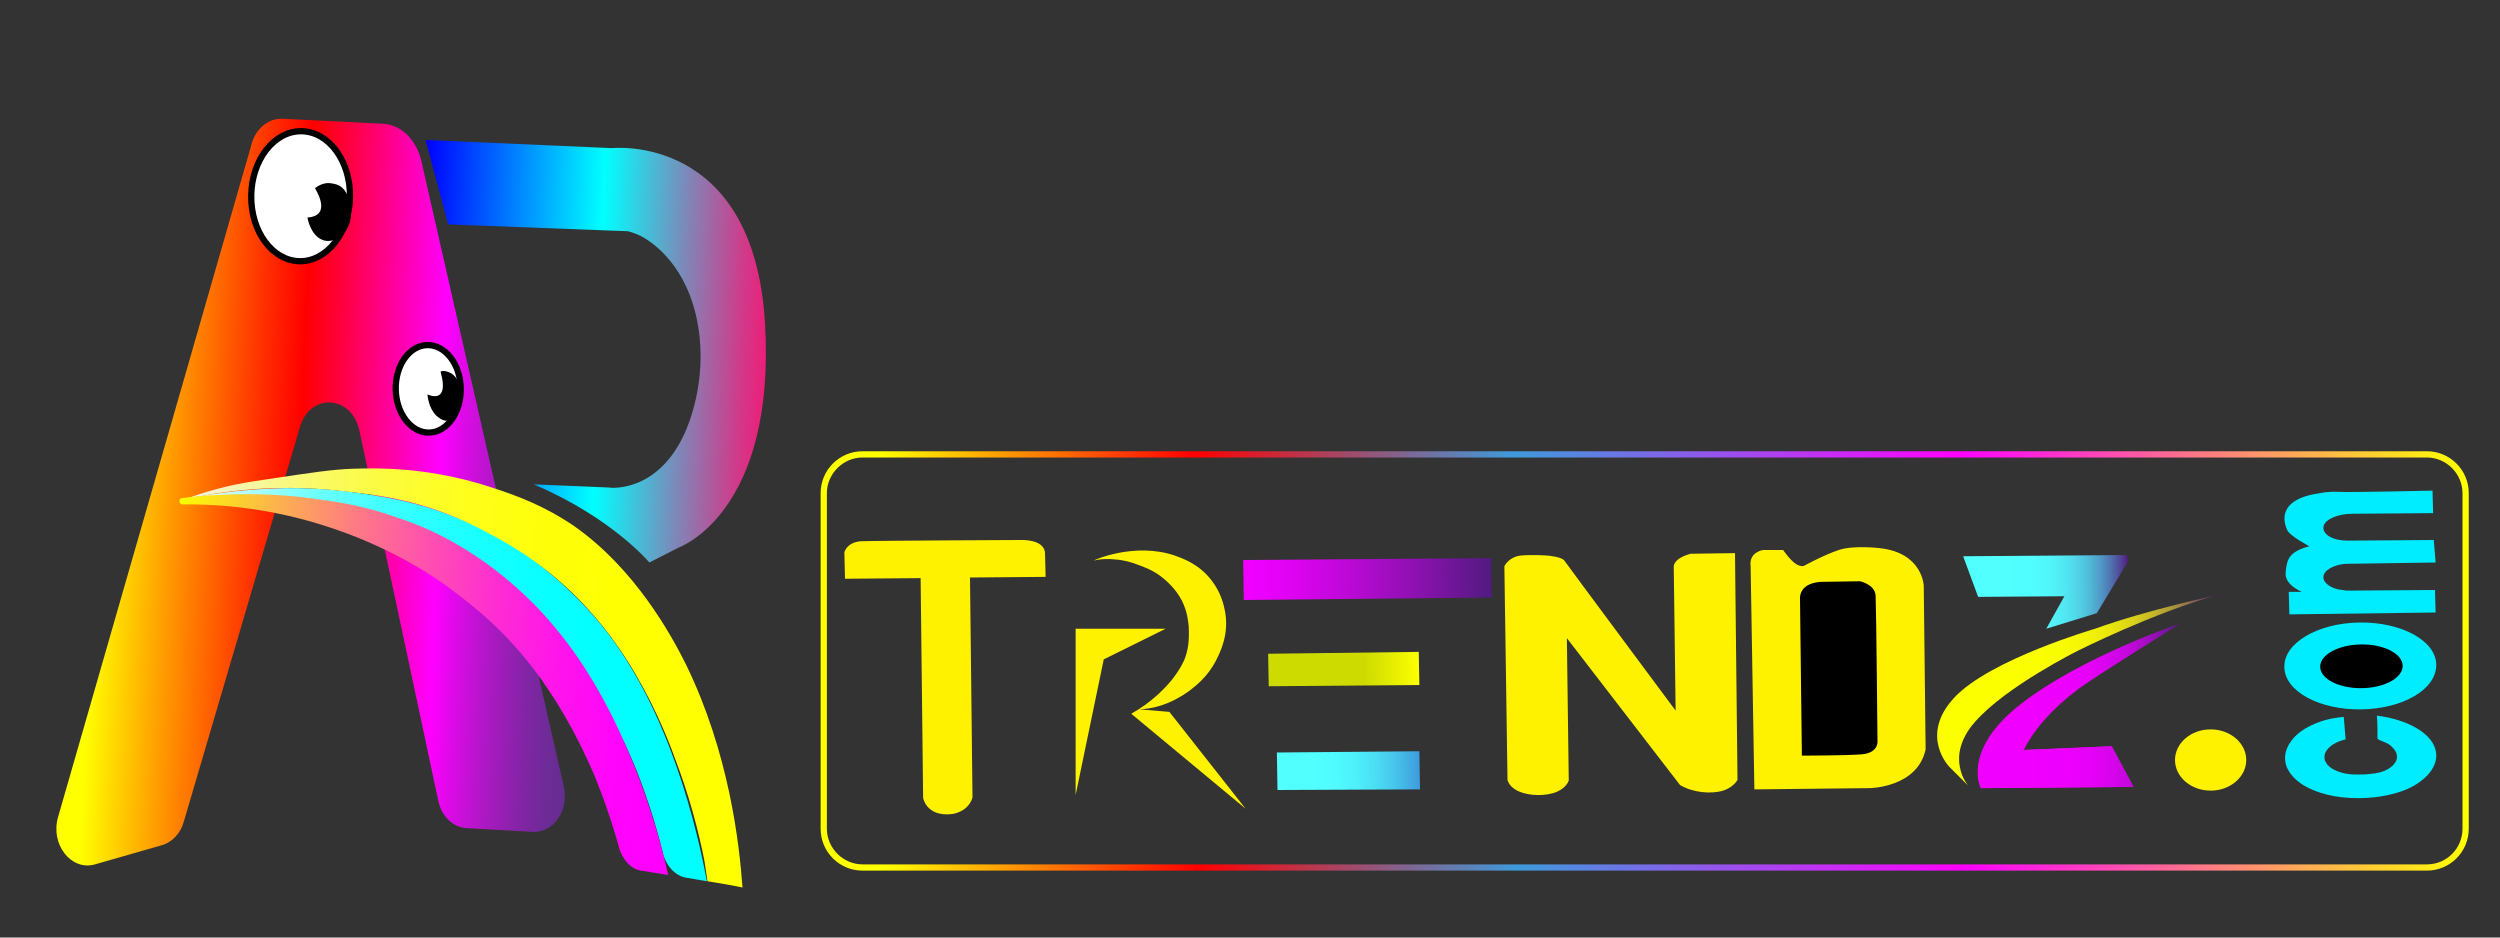 <?xml version="1.0" encoding="utf-8"?>
<!-- Generator: Adobe Illustrator 24.1.1, SVG Export Plug-In . SVG Version: 6.00 Build 0)  -->
<svg version="1.1" id="Layer_1" xmlns="http://www.w3.org/2000/svg" xmlns:xlink="http://www.w3.org/1999/xlink" x="0px" y="0px"
	 viewBox="0 0 400 150" style="enable-background:new 0 0 400 150;" xml:space="preserve">
<rect x="0" y="0" width="400" height="150" fill="#333333" stroke="none"/>
<style type="text/css">
	.st0{display:none;fill:#FF0000;}
	.st1{display:none;fill:url(#SVGID_1_);}
	.st2{fill:url(#SVGID_2_);}
	.st3{display:none;fill:url(#SVGID_3_);}
	.st4{display:none;fill:url(#SVGID_4_);}
	.st5{fill:url(#SVGID_5_);}
	.st6{display:none;fill:url(#SVGID_6_);}
	.st7{display:none;fill:url(#SVGID_7_);}
	.st8{display:none;fill:url(#SVGID_8_);}
	.st9{fill:#FFF200;}
	.st10{display:none;}
	.st11{display:inline;fill:none;stroke:#FFF200;stroke-miterlimit:10;}
	.st12{display:inline;stroke:#FFF800;stroke-miterlimit:10;}
	.st13{fill:url(#SVGID_9_);}
	.st14{fill:url(#SVGID_10_);}
	.st15{fill:url(#SVGID_11_);}
	.st16{fill:url(#SVGID_12_);}
	.st17{fill:url(#SVGID_13_);}
	.st18{fill:url(#SVGID_14_);}
	.st19{fill:url(#SVGID_15_);}
	.st20{fill:#00EDFF;}
	.st21{fill:url(#SVGID_16_);}
	.st22{fill:#FFFFFF;stroke:#000000;stroke-width:1;stroke-miterlimit:10;}
	.st23{fill:#FFFFFF;stroke:#000000;stroke-width:1;stroke-miterlimit:10;}
	.st24{fill:url(#SVGID_17_);}
	.st25{fill:url(#SVGID_18_);}
	.st26{fill:url(#SVGID_19_);}
</style>
<path class="st0" d="M95.8,82.1c2.6,1.5,4.3,3.1,5.4,4.1c0.6,0.6,1.4,1.4,2.2,2.5c0.8,1,0.8,1.3,1.9,2.8c0.9,1.3,1.3,1.9,2,2.5
	c1.4,1.2,2.8,1.7,3.1,1.8c0.7,0.2,2.2,0.7,3.5,0.4c1.7-0.5,2.5-2.3,2.1-4.5c0,0-2-4.2-5.6-7.2l-3.8-0.1c0,0,2.9,4.2,2.8,4.9
	c0,0-3.2-4.7-5.7-5.4L95.8,82.1z"/>
<g>
	
		<linearGradient id="SVGID_1_" gradientUnits="userSpaceOnUse" x1="29.881" y1="101.266" x2="67.773" y2="101.266" gradientTransform="matrix(1 -2.183822e-03 -2.183822e-03 -1 0.319 149.273)">
		<stop  offset="4.850001e-02" style="stop-color:#FFFF00"/>
		<stop  offset="0.185" style="stop-color:#FFA400"/>
		<stop  offset="0.369" style="stop-color:#FF2F00"/>
		<stop  offset="0.451" style="stop-color:#FF0000"/>
		<stop  offset="0.538" style="stop-color:#FF004D"/>
		<stop  offset="0.728" style="stop-color:#FF00FF"/>
		<stop  offset="0.777" style="stop-color:#D90BE4"/>
		<stop  offset="0.848" style="stop-color:#A81AC0"/>
		<stop  offset="0.91" style="stop-color:#8424A7"/>
		<stop  offset="0.961" style="stop-color:#6E2B97"/>
		<stop  offset="0.994" style="stop-color:#662D91"/>
	</linearGradient>
	<polygon class="st1" points="39.8,72.2 30,75.6 43.9,20.3 54.8,20.2 67.9,70.2 58.6,70.2 49.6,33.8 	"/>
	
		<linearGradient id="SVGID_2_" gradientUnits="userSpaceOnUse" x1="90.979" y1="56.689" x2="126.997" y2="56.689" gradientTransform="matrix(2.251 9.130000e-02 9.070000e-02 -2.236 -198.744 196.432)">
		<stop  offset="4.850001e-02" style="stop-color:#FFFF00"/>
		<stop  offset="0.185" style="stop-color:#FFA400"/>
		<stop  offset="0.369" style="stop-color:#FF2F00"/>
		<stop  offset="0.451" style="stop-color:#FF0000"/>
		<stop  offset="0.538" style="stop-color:#FF004D"/>
		<stop  offset="0.728" style="stop-color:#FF00FF"/>
		<stop  offset="0.777" style="stop-color:#D90BE4"/>
		<stop  offset="0.848" style="stop-color:#A81AC0"/>
		<stop  offset="0.91" style="stop-color:#8424A7"/>
		<stop  offset="0.961" style="stop-color:#6E2B97"/>
		<stop  offset="0.994" style="stop-color:#662D91"/>
	</linearGradient>
	<path class="st2" d="M26,135.2l-10.8,3.1c-3.8,1.1-7.2-3.2-5.9-7.6L40.3,22.9c0.7-2.4,2.7-4,4.9-3.9l16,0.8
		c2.9,0.1,5.4,2.5,6.2,5.9l22.8,100.1c0.9,3.8-1.6,7.5-5,7.3l-10.5-0.6c-2.2-0.1-4.1-1.9-4.6-4.5L57.5,68.9
		c-1.2-5.7-7.9-6.1-9.5-0.6l-18.6,63.2C28.9,133.3,27.6,134.7,26,135.2z"/>
	
		<linearGradient id="SVGID_3_" gradientUnits="userSpaceOnUse" x1="16.594" y1="36.102" x2="35.845" y2="36.102" gradientTransform="matrix(1 0 0 -1 0 150)">
		<stop  offset="0" style="stop-color:#00FFFF"/>
		<stop  offset="6.590000e-02" style="stop-color:#04F8FF"/>
		<stop  offset="0.163" style="stop-color:#0DE4FF"/>
		<stop  offset="0.28" style="stop-color:#1DC4FF"/>
		<stop  offset="0.41" style="stop-color:#3497FF"/>
		<stop  offset="0.412" style="stop-color:#3496FF"/>
		<stop  offset="0.44" style="stop-color:#2F88FF"/>
		<stop  offset="0.545" style="stop-color:#1E57FF"/>
		<stop  offset="0.644" style="stop-color:#1132FF"/>
		<stop  offset="0.736" style="stop-color:#0816FF"/>
		<stop  offset="0.817" style="stop-color:#0206FF"/>
		<stop  offset="0.878" style="stop-color:#0000FF"/>
	</linearGradient>
	<path class="st3" d="M30.9,87L30.9,87c-1.8,0.2-3.4,1.9-4.1,4.6l-10,39.4c-1.2,4.7,1,9.8,4.3,9.9l1.3,0c2,0,3.8-1.9,4.5-4.9
		l8.6-39.4C36.7,91.7,34.2,86.7,30.9,87z"/>
	
		<linearGradient id="SVGID_4_" gradientUnits="userSpaceOnUse" x1="183.723" y1="-10.691" x2="201.094" y2="-11.077" gradientTransform="matrix(0.762 -0.119 -0.156 -1.002 -76.93 119.899)">
		<stop  offset="0.211" style="stop-color:#48FF00"/>
		<stop  offset="0.406" style="stop-color:#3CD40A"/>
		<stop  offset="0.845" style="stop-color:#1E6824"/>
		<stop  offset="0.913" style="stop-color:#195728"/>
	</linearGradient>
	<path class="st4" d="M62.9,94.6l9,31.7c0.7,2.5,2.4,3.9,4.2,3.5l0.9-0.2c2.6-0.6,4-5,2.9-8.7l-9.9-31.4c-0.5-1.6-1.4-2.8-2.6-3.2
		l0,0C64.2,85.1,61.6,90,62.9,94.6z"/>
	
		<linearGradient id="SVGID_5_" gradientUnits="userSpaceOnUse" x1="65.714" y1="86.617" x2="121.172" y2="86.617" gradientTransform="matrix(1.002 3.430000e-02 3.520000e-02 -1.029 -1.971 142.52)">
		<stop  offset="0" style="stop-color:#0000FF"/>
		<stop  offset="0.518" style="stop-color:#00FFFF"/>
		<stop  offset="0.751" style="stop-color:#7A8BBA"/>
		<stop  offset="0.922" style="stop-color:#CD3D8B"/>
		<stop  offset="1" style="stop-color:#ED1E79"/>
	</linearGradient>
	<path class="st5" d="M71.7,35.9c-1.2-4.5-2.4-9-3.6-13.5l29.8,1.3c0,0,22.7-2.5,24.5,28c1.8,30.4-13.8,35.9-13.8,35.9l-4.7,2.4
		c0,0-6-7.2-18.5-12.5l12,0.5c0.4,0.1,7.9,0.8,12.2-8.8c0.4-0.9,3.6-8.1,2.1-17c-1.6-9.8-7.5-13.4-8.4-14c-1.1-0.7-2.1-1-2.8-1.2
		L71.7,35.9z"/>
	
		<linearGradient id="SVGID_6_" gradientUnits="userSpaceOnUse" x1="15.931" y1="43.603" x2="122.978" y2="43.603" gradientTransform="matrix(1 -5.362039e-03 -5.362039e-03 -1 -6.254445e-03 151.073)">
		<stop  offset="0" style="stop-color:#C3D8F1"/>
		<stop  offset="0.436" style="stop-color:#C1D9F1"/>
		<stop  offset="0.593" style="stop-color:#BADBF2"/>
		<stop  offset="0.704" style="stop-color:#AFDFF4"/>
		<stop  offset="0.795" style="stop-color:#9EE5F6"/>
		<stop  offset="0.872" style="stop-color:#88ECF8"/>
		<stop  offset="0.94" style="stop-color:#6DF5FC"/>
		<stop  offset="0.994" style="stop-color:#51FFFF"/>
	</linearGradient>
	<path class="st6" d="M108.5,100.7c-3.1-4.8-10.8-15.8-22.5-21.6c-5.7-2.8-10.9-3.7-14.8-4.3c-2.1-0.3-7.6-1.2-14.9-0.7
		c-0.9,0.1-5.2,0.4-10.9,1.6c-3.5,0.8-7.1,2-14.4,4.5c-4.2,1.4-6.9,2.5-9.9,3.9c0,0.3-0.1,0.6-0.2,0.9l0,0c6-2.2,13.6-4.2,22.4-4.9
		c7.3-0.6,15.3-1.1,25.5,2.2c6.7,2.2,18.2,6,29.1,19.4c5.1,6.2,8.7,12.9,10.3,16.2c3.4,6.7,5.8,13,7.4,18l1,3.9c2.1,0,4.2,0,6.3,0
		C121.6,132.1,118,115.7,108.5,100.7z"/>
	
		<linearGradient id="SVGID_7_" gradientUnits="userSpaceOnUse" x1="14.759" y1="40.536" x2="113.287" y2="40.536" gradientTransform="matrix(1 -6.264579e-03 -6.264579e-03 -1 -1.982333e-02 151.232)">
		<stop  offset="0" style="stop-color:#FFFFFF"/>
		<stop  offset="0.117" style="stop-color:#FFFFFB"/>
		<stop  offset="0.241" style="stop-color:#FFFFEE"/>
		<stop  offset="0.369" style="stop-color:#FEFFD8"/>
		<stop  offset="0.5" style="stop-color:#FEFFBB"/>
		<stop  offset="0.633" style="stop-color:#FDFF94"/>
		<stop  offset="0.767" style="stop-color:#FDFF65"/>
		<stop  offset="0.9" style="stop-color:#FCFF2E"/>
		<stop  offset="1" style="stop-color:#FBFF00"/>
	</linearGradient>
	<path class="st7" d="M90.6,97.1c-6.6-6.6-13.9-10.5-15-11.1c-6-3.1-10.8-4.2-13.8-4.8C55.7,79.8,51,79.9,46.9,80
		c-2.2,0-7.7,0.2-14.8,1.7c-3.2,0.7-7,1.7-11.2,3.1l0,0l0,0l0,0c-0.1,0.3-0.1,0.6-0.2,0.9c12.8-2.8,23.2-1.9,30.3-0.5
		c11.3,2.3,18.7,6.5,21,7.9c4.4,2.7,11.2,6.9,18.4,16c4.9,6.2,8,12.2,9.2,14.5c2.4,4.8,4.2,9.4,5.4,13c0,0,0,0,0,0.1
		c0.9,2.4,2.6,3.8,4.4,3.8l3.9,0C110.6,131.5,103.7,110.3,90.6,97.1z"/>
	
		<linearGradient id="SVGID_8_" gradientUnits="userSpaceOnUse" x1="17.762" y1="21.694" x2="118.547" y2="21.694" gradientTransform="matrix(1 1.470000e-02 1.470000e-02 -1 -0.566 131.015)">
		<stop  offset="0" style="stop-color:#FFFFFF"/>
		<stop  offset="0.117" style="stop-color:#FFFBFF"/>
		<stop  offset="0.241" style="stop-color:#FEEEFF"/>
		<stop  offset="0.369" style="stop-color:#FDD8FF"/>
		<stop  offset="0.5" style="stop-color:#FBBBFF"/>
		<stop  offset="0.633" style="stop-color:#F894FF"/>
		<stop  offset="0.767" style="stop-color:#F565FF"/>
		<stop  offset="0.9" style="stop-color:#F22EFF"/>
		<stop  offset="1" style="stop-color:#EF00FF"/>
	</linearGradient>
	<path class="st8" d="M95.6,97.8c-6.6-6.7-14-10.7-15.1-11.3c-6.1-3.2-11-4.4-14-5.1C60.3,80,55.5,80,51.3,80
		c-2.3,0-7.9,0.1-15.1,1.4c-4.3,0.8-9.6,2.1-15.5,4.2l0,0l0,0c0,0.1-0.1,0.3-0.1,0.4l0,0l0,0c14.9-3.6,26.9-2.4,34.8-0.8
		c11.5,2.4,18.9,6.8,21.3,8.2c4.5,2.7,11.3,7,18.5,16.2c4.8,6.2,7.9,12.2,9.1,14.6c2.4,4.8,4.1,9.3,5.3,13c0,0,0,0,0,0.1
		c0.9,2.4,2.6,3.8,4.4,3.9l4,0C115.4,132.2,108.8,111.2,95.6,97.8z"/>
</g>
<g>
	<path class="st9" d="M151.4,129.8c-0.9,0-1.6-0.2-2.3-0.6c-0.8-0.5-1-1.2-1.1-1.6L147.7,92l-12.1,0.1l0-3.6
		c0.1-0.2,0.4-1.2,2.2-1.3c2.3-0.1,25.3-0.2,25.5-0.2c0,0,0.2,0,0.4,0c0.9,0,3,0.2,3.2,1.6l0,3.3l-12.1,0.1l0.4,35.5
		c-0.1,0.3-0.5,1.4-1.9,2C152.7,129.6,152.1,129.8,151.4,129.8z"/>
	<path class="st9" d="M163.6,87.4c0.4,0,2.5,0.1,2.7,1.1l0,2.8l-11.1,0.1l-1,0l0,1l0.4,34.9c-0.1,0.3-0.5,1.2-1.5,1.6
		c-0.5,0.2-1,0.3-1.6,0.3c-0.8,0-1.4-0.2-2-0.6c-0.6-0.4-0.8-0.9-0.8-1.2l-0.4-35.1l0-1l-1,0l-11.1,0.1l0-3c0.1-0.2,0.4-0.8,1.7-0.9
		c2.3-0.1,25.3-0.2,25.5-0.2h0h0C163.3,87.4,163.4,87.4,163.6,87.4 M163.6,86.4c-0.2,0-0.4,0-0.4,0s-23.2,0.1-25.5,0.2
		c-2.3,0.2-2.6,1.8-2.6,1.8l0.1,4.2l12.1-0.1l0.4,35.2c0.1,0.3,0.3,1.2,1.3,1.9c0.7,0.5,1.6,0.7,2.5,0.7c0.7,0,1.4-0.1,2-0.4
		c1.7-0.7,2.1-2.2,2.1-2.4l-0.4-35.1l12.1-0.1l-0.1-3.9C167,86.6,164.5,86.4,163.6,86.4L163.6,86.4z"/>
</g>
<g class="st10">
	<path class="st11" d="M187.2,88.4c1.2,0,2.4,0.2,3.6,0.5c4.3,1.1,4,6.7,4,6.9v0v0l0.1,8.4c0,0.1-0.2,3.1-3.8,4.6l-1.1,0.4l0.6,1
		l7.3,13.3l0,0.1l0.1,0.1c0.6,0.8,0.7,1.7,0.2,2.4c-0.5,0.7-1.6,1.1-2.8,1.1c-0.6,0-1.1-0.1-1.4-0.3c-0.2-0.1-0.4-0.3-0.5-0.6l0,0
		l0,0l-8.8-16l-0.3-0.5l-0.6,0l-5.3,0.1l-1,0l0,1l0.2,15.2c-0.1,0.3-0.4,1-1.1,1.3c-0.6,0.3-1.1,0.4-1.7,0.4c-0.9,0-1.6-0.3-2.3-1
		c0-0.1-0.1-0.2-0.2-0.5l-0.3-36.7c0-0.1,0.2-0.4,1.1-0.7l2.3,0l1.6,2c0.1,0.1,0.7,0.8,1.8,0.8c0.4,0,1-0.1,1.6-0.7l2.9-1.7
		C183.5,89.2,184.8,88.4,187.2,88.4 M187.2,87.4c-2.7,0-4.3,0.8-4.3,0.8l-3,1.8c-0.4,0.4-0.8,0.5-1.1,0.5c-0.6,0-1-0.5-1-0.5
		l-1.9-2.3l-2.9,0c-1.9,0.6-1.9,1.7-1.9,1.7l0.3,36.8c0,0,0,0,0,0.1c0.1,0.7,0.4,1,0.4,1c0.9,1,2,1.4,3,1.4c0.7,0,1.5-0.2,2.1-0.5
		c1.4-0.6,1.7-1.9,1.7-2.1l-0.2-15.3l5.3-0.1l8.8,16c0.1,0.4,0.4,0.8,0.9,1.1c0.5,0.3,1.2,0.5,2,0.5c1.3,0,2.8-0.5,3.6-1.5
		c0.8-1.1,0.7-2.5-0.2-3.7l-7.3-13.3c4.4-1.7,4.5-5.4,4.5-5.4l-0.1-8.5c0,0,0.4-6.6-4.8-8C189.7,87.6,188.4,87.4,187.2,87.4
		L187.2,87.4z"/>
</g>
<g class="st10">
	<path class="st12" d="M184.9,94.2c1.2,0.3,1.6,0.9,1.6,1.1c0.1,1.8,0.3,6.2,0.1,7.7c-0.1,1-1.1,1.1-1.3,1.2l-6.6,0.1l-0.1-8.9v-0.1
		c0.1-0.2,0.6-0.6,1.1-0.9L184.9,94.2 M185,93.2l-5.6,0.1c0,0-2,1.1-1.9,2l0.1,9.9l7.6-0.1c0,0,2,0,2.3-2s-0.1-8-0.1-8
		S187.2,93.8,185,93.2L185,93.2z"/>
</g>
<g>
	<g>
		<polygon class="st9" points="172.1,127.2 172.1,100.6 186.5,100.6 176.6,105.5 		"/>
	</g>
	<g>
		<path class="st9" d="M175,89.7c0-0.1,6.6-3,13-0.8c1.1,0.4,3.8,1.3,5.8,3.9c1.5,1.9,2,3.9,2.2,5c0.7,3.7-0.8,6.6-1.4,7.8
			c-1.4,2.8-3.5,4.3-4.4,5c-3.4,2.4-6.1,2.8-7.9,2.9l4.8,0.4l12.2,15.5l-18.3-15.2c3.2-1.8,5.2-3.9,6.4-5.3c1.5-1.9,2-3.1,2.2-3.6
			c0.8-2.2,0.6-4.1,0.6-5c-0.1-0.9-0.2-2.4-1.1-4.2c-1-1.9-2.3-3-3-3.6c-1.6-1.3-3.1-1.8-4.2-2.2c-0.8-0.3-2-0.7-3.6-0.8
			C176.3,89.3,175,89.7,175,89.7z"/>
	</g>
</g>
<path class="st9" d="M240.7,90.6c0,0,0.6-1.4,2.5-1.7c2-0.2,4.5,0,4.5,0s2.2,0.2,2.6,0.8s17.8,24,17.8,24l-0.3-23
	c0,0-0.2-1.3,2.7-2.1l7.1-0.1l0.4,36.3c-0.2,0.3-0.8,1.2-2.3,1.7c-2,0.6-4.9,0.3-6.9-0.9l-18.1-23.5l0.3,22.8
	c-0.1,0.2-0.5,1.4-2.5,2c-2.1,0.6-4.7,0.3-6.1-0.6c-0.9-0.6-1.1-1.2-1.2-1.5"/>
<linearGradient id="SVGID_9_" gradientUnits="userSpaceOnUse" x1="206.668" y1="18.443" x2="229.499" y2="18.443" gradientTransform="matrix(1 -1.010000e-02 -1.010000e-02 -1 -2.151 143.963)">
	<stop  offset="0.246" style="stop-color:#51FFFF"/>
	<stop  offset="0.404" style="stop-color:#50FBFE"/>
	<stop  offset="0.552" style="stop-color:#4EF0FA"/>
	<stop  offset="0.696" style="stop-color:#4BDDF3"/>
	<stop  offset="0.839" style="stop-color:#46C2EA"/>
	<stop  offset="0.978" style="stop-color:#3FA0DE"/>
	<stop  offset="1" style="stop-color:#3E9ADC"/>
</linearGradient>
<polygon class="st13" points="227.2,126.3 204.4,126.4 204.3,120.4 227.1,120.2 "/>
<linearGradient id="SVGID_10_" gradientUnits="userSpaceOnUse" x1="205.478" y1="34.69" x2="229.567" y2="34.69" gradientTransform="matrix(1 -1.010000e-02 -1.010000e-02 -1 -2.151 143.963)">
	<stop  offset="0.638" style="stop-color:#CDDB00"/>
	<stop  offset="0.99" style="stop-color:#FBFF00"/>
</linearGradient>
<polygon class="st14" points="227.1,109.6 203,109.8 202.9,104.6 227,104.3 "/>
<g>
	
		<linearGradient id="SVGID_11_" gradientUnits="userSpaceOnUse" x1="316.805" y1="45.907" x2="343.197" y2="45.907" gradientTransform="matrix(1 -1.010000e-02 -1.010000e-02 -1 -2.151 143.963)">
		<stop  offset="0.247" style="stop-color:#51FFFF"/>
		<stop  offset="0.428" style="stop-color:#51FDFE"/>
		<stop  offset="0.534" style="stop-color:#51F4F9"/>
		<stop  offset="0.621" style="stop-color:#51E6F1"/>
		<stop  offset="0.698" style="stop-color:#51D2E6"/>
		<stop  offset="0.768" style="stop-color:#51B8D7"/>
		<stop  offset="0.833" style="stop-color:#5198C6"/>
		<stop  offset="0.894" style="stop-color:#5172B0"/>
		<stop  offset="0.951" style="stop-color:#514798"/>
		<stop  offset="1" style="stop-color:#511B80"/>
	</linearGradient>
	<polygon class="st15" points="335.5,98.1 327.4,100.6 330.3,95.4 316.5,95.5 314.1,89 340.3,88.8 340.5,89.8 	"/>
</g>
<g>
	
		<linearGradient id="SVGID_12_" gradientUnits="userSpaceOnUse" x1="318.756" y1="27.637" x2="351.346" y2="27.637" gradientTransform="matrix(1 -1.010000e-02 -1.010000e-02 -1 -2.151 143.963)">
		<stop  offset="0.247" style="stop-color:#EF00FF"/>
		<stop  offset="0.45" style="stop-color:#ED00FD"/>
		<stop  offset="0.569" style="stop-color:#E402F6"/>
		<stop  offset="0.667" style="stop-color:#D604EB"/>
		<stop  offset="0.753" style="stop-color:#C208DB"/>
		<stop  offset="0.832" style="stop-color:#A80CC6"/>
		<stop  offset="0.905" style="stop-color:#8812AC"/>
		<stop  offset="0.972" style="stop-color:#63188E"/>
		<stop  offset="1" style="stop-color:#511B80"/>
	</linearGradient>
	<path class="st16" d="M337.8,119.4l3.5,6.5l-24.4,0.2c0,0-3.1-6.1,6.5-13.5c9.7-7.5,25.3-12.8,25.3-12.8s-12.4,7.7-15.3,9.7
		c0,0-6.8,4.4-9.8,10.5L337.8,119.4z"/>
	
		<linearGradient id="SVGID_13_" gradientUnits="userSpaceOnUse" x1="316.297" y1="36.899" x2="348.882" y2="37.229" gradientTransform="matrix(1 0 0 -1 0 150)">
		<stop  offset="0.232" style="stop-color:#EF00FF"/>
		<stop  offset="0.439" style="stop-color:#ED00FD"/>
		<stop  offset="0.561" style="stop-color:#E402F6"/>
		<stop  offset="0.661" style="stop-color:#D604EB"/>
		<stop  offset="0.749" style="stop-color:#C208DB"/>
		<stop  offset="0.829" style="stop-color:#A80CC6"/>
		<stop  offset="0.903" style="stop-color:#8812AC"/>
		<stop  offset="0.972" style="stop-color:#63188E"/>
		<stop  offset="1" style="stop-color:#511B80"/>
	</linearGradient>
	<path class="st17" d="M338.5,105c-2.4,1.5-4.5,2.9-5.5,3.6c-0.3,0.2-7.1,4.6-10.2,10.9L322,121l1.7-0.1l13.5-0.5l2.4,4.5l-22,0.2
		c-0.4-1.5-0.8-6.1,6.4-11.7C328.3,110.1,333.7,107.2,338.5,105 M348.8,99.8c0,0-15.7,5.3-25.3,12.8c-9.7,7.5-6.5,13.5-6.5,13.5
		l24.4-0.2l-3.5-6.5l-14.1,0.6c3-6.1,9.8-10.5,9.8-10.5C336.4,107.5,348.8,99.8,348.8,99.8L348.8,99.8z"/>
</g>
<g>
	
		<linearGradient id="SVGID_14_" gradientUnits="userSpaceOnUse" x1="312.401" y1="30.154" x2="357.483" y2="30.154" gradientTransform="matrix(1 -1.010000e-02 -1.010000e-02 -1 -2.151 143.963)">
		<stop  offset="0.247" style="stop-color:#FBFF00"/>
		<stop  offset="0.428" style="stop-color:#F9FD01"/>
		<stop  offset="0.534" style="stop-color:#F3F406"/>
		<stop  offset="0.621" style="stop-color:#E8E60E"/>
		<stop  offset="0.698" style="stop-color:#D9D219"/>
		<stop  offset="0.768" style="stop-color:#C6B828"/>
		<stop  offset="0.833" style="stop-color:#AE983A"/>
		<stop  offset="0.894" style="stop-color:#92724F"/>
		<stop  offset="0.951" style="stop-color:#724767"/>
		<stop  offset="1" style="stop-color:#511B80"/>
	</linearGradient>
	<path class="st18" d="M314.9,125.7c0,0-3.9-4.5,1.1-10.2c5-5.7,16.5-11.4,16.5-11.4s11.9-6,22.3-8.9c0,0-11,2.3-19.6,5.4
		c0,0-16.8,4.9-22.5,11c-5.7,6.1-0.8,11.1-0.8,11.1L314.9,125.7z"/>
</g>
<linearGradient id="SVGID_15_" gradientUnits="userSpaceOnUse" x1="201.589" y1="49.117" x2="241.318" y2="49.117" gradientTransform="matrix(1 -1.010000e-02 -1.010000e-02 -1 -2.151 143.963)">
	<stop  offset="3.440000e-02" style="stop-color:#EF00FF"/>
	<stop  offset="0.16" style="stop-color:#E302F5"/>
	<stop  offset="0.39" style="stop-color:#C108DA"/>
	<stop  offset="0.696" style="stop-color:#8C11B0"/>
	<stop  offset="1" style="stop-color:#511B80"/>
</linearGradient>
<polygon class="st19" points="238.7,95.6 199,96 198.9,89.6 238.6,89.3 "/>
<g>
	<path class="st9" d="M280.7,126.3l18.5-0.2c0,0,7.6-0.1,8.9-6.2l-0.3-26.2c0,0-0.2-5.3-7.1-6c0,0-4.1-0.5-6.5,0.3
		c-2.4,0.8-5.5,2.5-5.5,2.5s-0.5,0.3-1.4-0.3s-2-2.2-2-2.2l-3.2,0c0,0-2.3,0.3-2,2.6L280.7,126.3z"/>
</g>
<g>
	<path d="M288.3,120.9L288,95.7c0,0-0.2-2.3,3.2-2.6l6.4-0.1c0,0,2.4,0.5,2.5,2.3s0.3,23.3,0.3,23.3s0.2,1.9-2.6,2.1
		S288.3,120.9,288.3,120.9z"/>
</g>
<ellipse class="st9" cx="353.7" cy="121.6" rx="5.7" ry="4.9"/>
<g>
	<path class="st20" d="M380.4,118.2c0-1.2,0-2.5-0.1-3.7c4.8,0.6,8.5,2.7,9.3,5.2c0.8,2.3-0.8,4.7-3.9,6.3c-3.3,1.6-7.1,1.7-8.3,1.7
		c-1,0-4.3,0-7.3-1.3c-3-1.2-3.8-2.9-4.1-3.4c-0.2-0.4-1-2.2,0.5-4.3c0.4-0.6,1.4-1.9,4.1-3c1.7-0.7,3.4-0.9,4.4-1l0.3,3.6
		c0,0-2,0.4-2.9,1.6c-0.2,0.2-0.7,0.9-0.4,1.8c0.1,0.2,0.4,1.1,2,1.7c1.7,0.7,3.5,0.5,4.5,0.5c0.8-0.1,2.1-0.1,3.3-0.7
		c1.2-0.6,1.5-1.3,1.6-1.5c0.5-1.3-0.7-2.2-0.9-2.4c-0.6-0.5-1.4-0.7-1.8-0.9L380.4,118.2z"/>
</g>
<g>
	<path class="st20" d="M377.5,99.6c6.7-0.1,12.3,2.9,12.3,6.8s-5.3,7-12,7.1c-6.7,0.1-12.3-2.9-12.3-6.8
		C365.4,102.9,370.8,99.7,377.5,99.6z"/>
</g>
<g>
	<ellipse transform="matrix(1 -1.220031e-02 1.220031e-02 1 -1.272 4.617)" cx="377.8" cy="106.6" rx="6.6" ry="3.5"/>
</g>
<g>
	<path class="st20" d="M389.6,94.4l0.1,3.6l-23.4,0.3l-0.1-3.6l2.1,0c0,0-2.8-1.1-2.6-3.1s0.4-3.3,3.8-4.2c0,0-3.3-1.7-3.6-2.7
		c-0.4-1-1.8-4.8,5.3-5.8c0,0,1.3-0.3,3.1-0.2c1.8,0.1,14.9-0.2,14.9-0.2l0.1,3.6l-12.9,0.1c-2.4,0-4.3,0.9-4.6,1.9
		c-0.2,0.6,0.1,1.3,1,1.8c1.3,0.7,3,0.6,3.2,0.6l13.4-0.1l0.3,3.6l-13.6,0.2c-2.1-0.1-4,0.8-4.3,1.8c-0.3,0.9,0.6,1.9,2.3,2.3
		c0.5,0.1,0.9,0.1,1.3,0.2L389.6,94.4z"/>
</g>
<g>
	
		<linearGradient id="SVGID_16_" gradientUnits="userSpaceOnUse" x1="131.021" y1="42.901" x2="395.259" y2="45.579" gradientTransform="matrix(1 0 0 -1 0 150)">
		<stop  offset="3.790000e-02" style="stop-color:#FFFF00"/>
		<stop  offset="0.228" style="stop-color:#FF0000"/>
		<stop  offset="0.422" style="stop-color:#3E9ADC"/>
		<stop  offset="0.691" style="stop-color:#FF00FF"/>
		<stop  offset="1" style="stop-color:#FFFF00"/>
	</linearGradient>
	<path class="st21" d="M388.3,73.2c3.1,0,5.7,2.6,5.7,5.7v53.7c0,3.1-2.5,5.7-5.7,5.7H138c-3.1,0-5.7-2.6-5.7-5.7V78.9
		c0-3.1,2.6-5.7,5.7-5.7H388.3 M388.3,72.2H138c-3.7,0-6.7,3-6.7,6.7v53.7c0,3.7,3,6.7,6.7,6.7h250.3c3.7,0,6.7-3,6.7-6.7V78.9
		C395,75.2,392,72.2,388.3,72.2L388.3,72.2z"/>
</g>
<ellipse transform="matrix(1.529974e-02 -1 1 1.529974e-02 15.961 79.014)" class="st22" cx="48.1" cy="31.4" rx="10.4" ry="7.9"/>
<ellipse transform="matrix(1 -2.290117e-02 2.290117e-02 1 -1.407 1.584)" class="st23" cx="68.5" cy="62.2" rx="5.2" ry="7"/>
<path d="M49.2,34.8c0,0.2,0.5,2.7,2.2,3.5c1.2,0.6,2.3,0,2.6-0.2c0.3-0.2,1.6-0.9,2-2.7c0.3-1.2,0.1-2.3,0-2.8
	c-0.1-0.5-0.3-1.4-0.9-2.2c-0.8-1-1.8-1-2.3-1.1c-1.1-0.1-2,0.5-2.4,0.8C50.4,30.2,53.3,34.5,49.2,34.8z"/>
<path d="M70.5,59.5c-0.1-0.2,1.5-0.4,2.5,1c0.8,1.1,0.9,2.5,0.9,2.8c0,0.4,0.1,1.6-0.5,2.7c-0.6,1-1.3,1.2-1.5,1.3
	c-1.1,0.2-1.8-0.6-2.1-0.8c-1.2-1.2-1.4-3.1-1.4-3.4C68.4,63.1,72,64.9,70.5,59.5z"/>
<g>
	
		<linearGradient id="SVGID_17_" gradientUnits="userSpaceOnUse" x1="20.685" y1="23.401" x2="112.189" y2="23.401" gradientTransform="matrix(0.991 0.132 0.132 -0.991 2.446 122.497)">
		<stop  offset="0" style="stop-color:#FFFFFF"/>
		<stop  offset="2.660000e-02" style="stop-color:#EAFFFF"/>
		<stop  offset="9.560000e-02" style="stop-color:#BAFFFF"/>
		<stop  offset="0.17" style="stop-color:#8DFFFF"/>
		<stop  offset="0.248" style="stop-color:#67FFFF"/>
		<stop  offset="0.332" style="stop-color:#47FFFF"/>
		<stop  offset="0.422" style="stop-color:#2DFFFF"/>
		<stop  offset="0.52" style="stop-color:#19FFFF"/>
		<stop  offset="0.632" style="stop-color:#0BFFFF"/>
		<stop  offset="0.768" style="stop-color:#02FFFF"/>
		<stop  offset="1" style="stop-color:#00FFFF"/>
	</linearGradient>
	<path class="st24" d="M109.6,140.4l3.5,0.6c-1.5-8-5.8-27-16.4-40.4c-5.3-6.7-11.6-11.2-12.5-11.8c-5.1-3.6-9.4-5.3-12-6.3
		c-5.4-2.1-9.7-2.8-13.3-3.4c-2-0.3-7-1.1-13.4-1c-4.5,0.1-10.1,0.5-16.5,1.9c14.5-1.5,25.9,1.4,33.2,4.2
		c9.9,3.7,16.2,8.6,18.2,10.1c3.8,3,9.5,7.6,15.1,16.6c3.8,6,6.1,11.6,6.9,13.8c1.7,4.5,2.9,8.6,3.7,11.9c0,0,0,0,0,0.1
		C106.7,138.7,108.1,140.1,109.6,140.4z"/>
	
		<linearGradient id="SVGID_18_" gradientUnits="userSpaceOnUse" x1="20.685" y1="25.597" x2="117.817" y2="25.597" gradientTransform="matrix(0.991 0.132 0.132 -0.991 2.446 122.497)">
		<stop  offset="0" style="stop-color:#F2F2F2"/>
		<stop  offset="1.870000e-02" style="stop-color:#F3F3E3"/>
		<stop  offset="8.360000e-02" style="stop-color:#F5F5B4"/>
		<stop  offset="0.154" style="stop-color:#F8F889"/>
		<stop  offset="0.229" style="stop-color:#FAFA64"/>
		<stop  offset="0.309" style="stop-color:#FBFB45"/>
		<stop  offset="0.396" style="stop-color:#FDFD2C"/>
		<stop  offset="0.492" style="stop-color:#FEFE18"/>
		<stop  offset="0.603" style="stop-color:#FEFE0A"/>
		<stop  offset="0.741" style="stop-color:#FFFF02"/>
		<stop  offset="0.994" style="stop-color:#FFFF00"/>
	</linearGradient>
	<path class="st25" d="M113.2,141c1.8,0.3,3.7,0.6,5.6,1c-0.5-6.9-2.1-21.5-9.1-35.8c-2.3-4.6-8.1-15.2-17.8-22
		c-4.8-3.3-9.3-4.9-12.6-6c-1.8-0.6-6.6-2.2-13.1-2.9c-0.8-0.1-4.6-0.5-9.8-0.3c-3.1,0.1-6.5,0.6-13.1,1.6
		c-4.3,0.6-6.9,1.1-10.2,2.1c-1.7,0.5-3,1-4,1.3c6.1-1.4,14.7-2.6,25-1.5c6.5,0.7,13.6,1.5,22.3,5.9c5.7,2.9,15.5,8.1,23.9,21.2
		c3.9,6.1,6.5,12.4,7.6,15.5c2.4,6.2,3.9,12,4.8,16.6L113.2,141z"/>
	
		<linearGradient id="SVGID_19_" gradientUnits="userSpaceOnUse" x1="20.946" y1="21.621" x2="104.774" y2="21.621" gradientTransform="matrix(1 0.112 0.109 -0.978 2.765 122.811)">
		<stop  offset="0" style="stop-color:#FBFF00"/>
		<stop  offset="2.940000e-02" style="stop-color:#FBF20D"/>
		<stop  offset="0.182" style="stop-color:#FCB34C"/>
		<stop  offset="0.333" style="stop-color:#FD7C83"/>
		<stop  offset="0.479" style="stop-color:#FE50AF"/>
		<stop  offset="0.618" style="stop-color:#FE2DD2"/>
		<stop  offset="0.749" style="stop-color:#FF14EB"/>
		<stop  offset="0.869" style="stop-color:#FF05FA"/>
		<stop  offset="0.967" style="stop-color:#FF00FF"/>
	</linearGradient>
	<path class="st26" d="M102.6,139.3l4.3,0.7c-1.7-7.9-7.2-26.7-18.1-39.6C83.4,93.8,77,89.5,76,88.9c-5.2-3.5-9.5-5.1-12.2-6
		c-5.5-2-9.8-2.6-13.5-3.1c-2-0.3-7-0.9-13.5-0.7c-2.3,0.1-4.9,0.2-7.7,0.6c-0.6,0.1-0.5,1,0.1,1c10.4-0.1,18.7,2,24.5,4
		c10.1,3.5,16.5,8.1,18.5,9.6c3.8,2.9,9.7,7.3,15.5,16c4,5.9,6.3,11.3,7.3,13.5c1.8,4.4,3.1,8.4,4,11.6c0,0,0,0,0,0.1
		C99.6,137.6,101,139.1,102.6,139.3z"/>
</g>
</svg>
